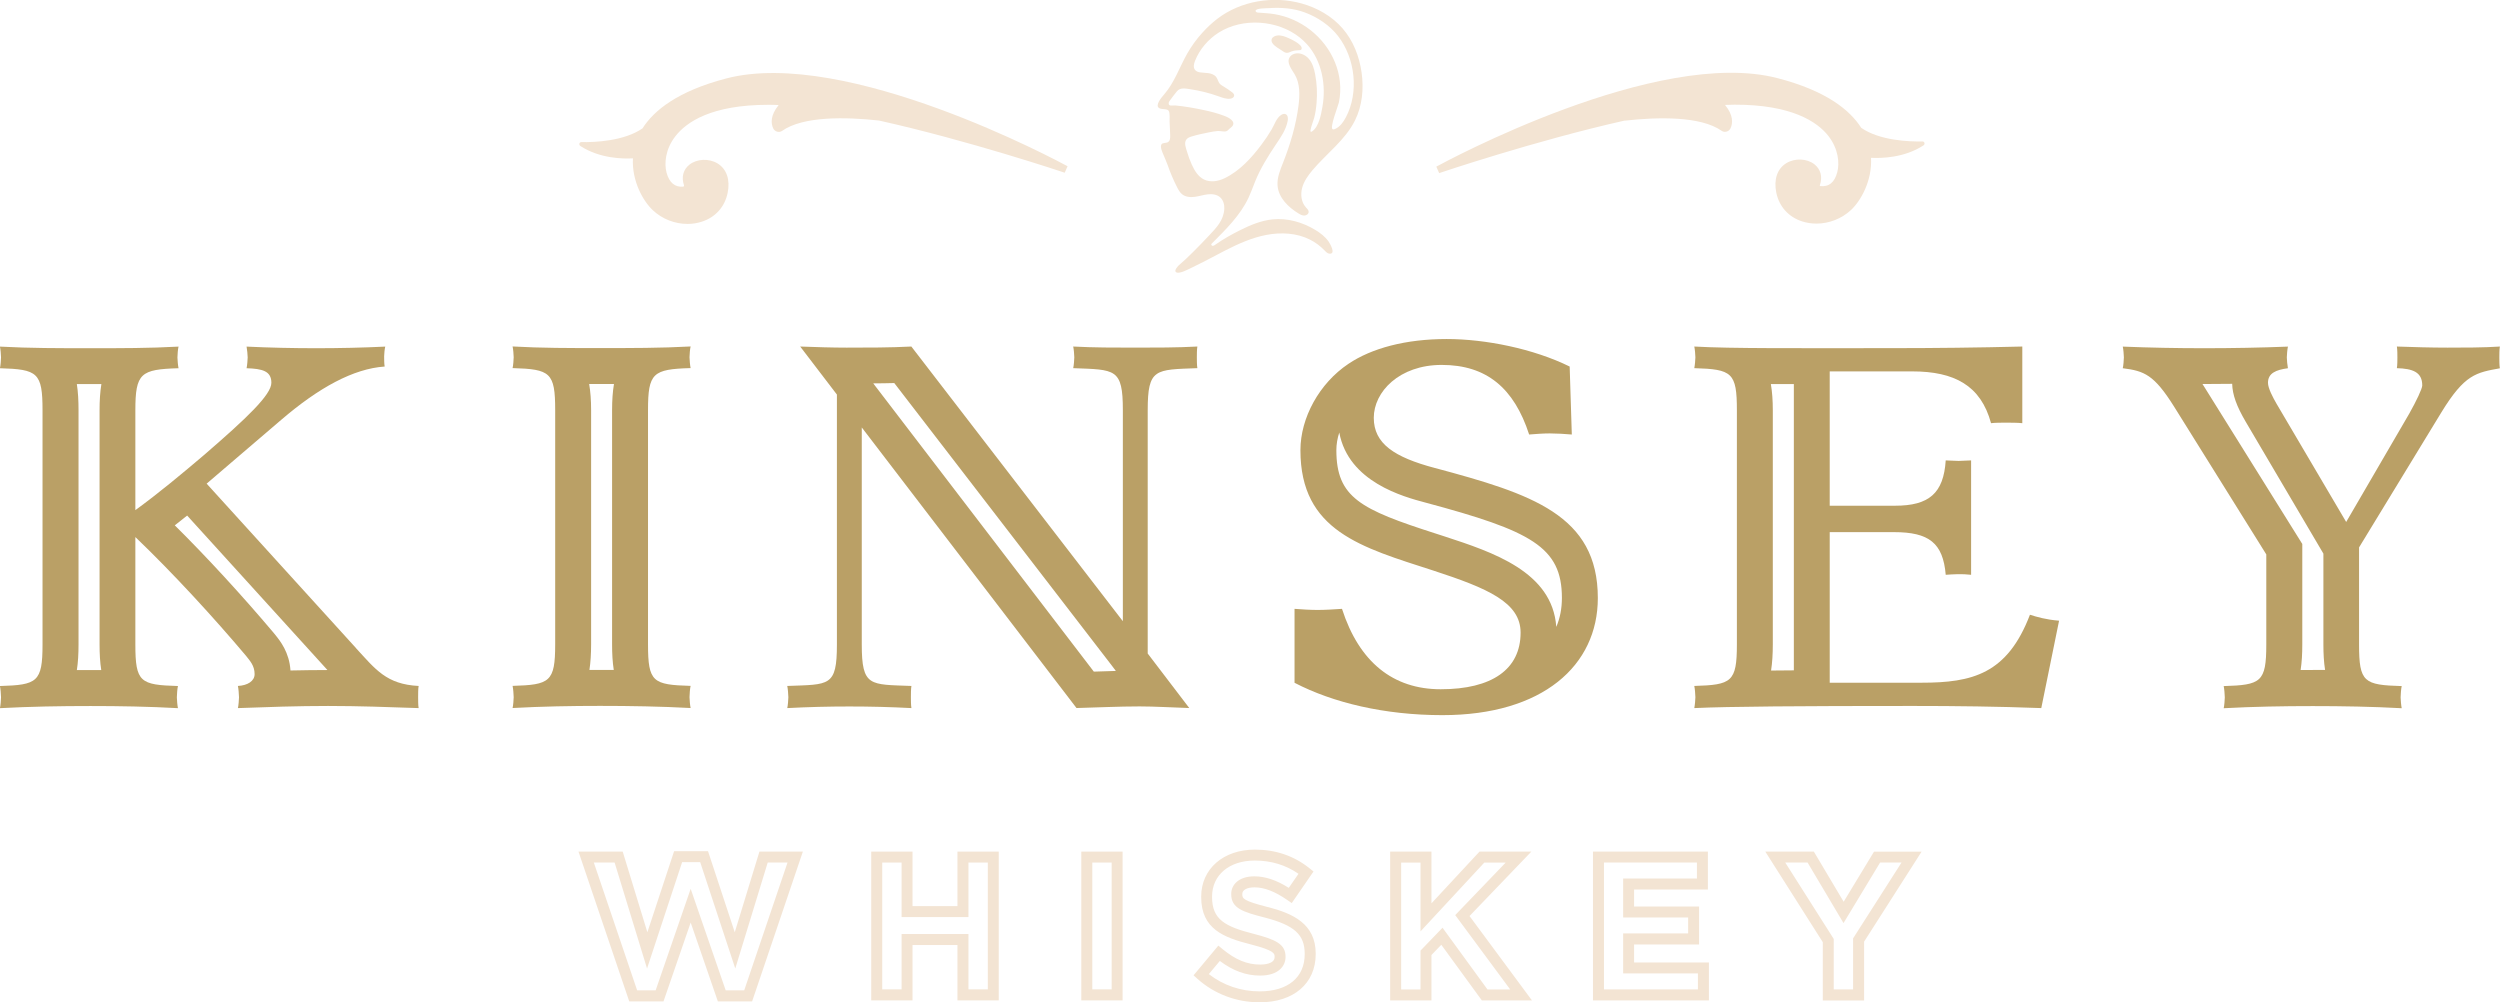 <?xml version="1.0" encoding="UTF-8"?><svg id="b" xmlns="http://www.w3.org/2000/svg" viewBox="0 0 386.18 154.83"><g id="c"><path d="m250.97,18.64c5.12-.57,11.71-.73,14.98,1.57.45.32,1.13.13,1.37-.4.36-.77.46-2-.85-3.6.5-.02.99-.04,1.46-.04,8.78-.02,12.77,2.61,14.51,4.84,1.56,2.01,1.73,4.2,1.37,5.58-.41,1.58-1.29,2.32-2.68,2.15-.02-.03-.03-.09,0-.17.42-1.27.11-2.42-.84-3.18-1.16-.92-3.04-1-4.36-.18-1.4.86-1.96,2.53-1.54,4.56.45,2.16,1.91,3.77,4.02,4.44.7.22,1.44.33,2.18.33,1.94,0,3.9-.75,5.36-2.12,1.48-1.39,3.27-4.5,3.07-8.04,1.56.08,5.12.02,8.1-1.92.29-.19.18-.61-.16-.61-2.04.04-6.58-.12-9.45-2.1-1.76-2.77-5.44-5.74-12.94-7.68-18.56-4.82-51.31,12.92-52.7,13.67l.44,1c.21-.07,14.83-5.01,28.67-8.12Z" style="fill:#f3e4d3;"/><path d="m97.77,24.45c-.19,3.55,1.6,6.65,3.08,8.03,1.46,1.37,3.41,2.11,5.35,2.11.74,0,1.48-.11,2.19-.34,2.11-.67,3.57-2.29,4.01-4.45.42-2.03-.15-3.69-1.55-4.55-1.33-.81-3.2-.73-4.36.19-.95.76-1.26,1.91-.83,3.18.02.08.01.14-.09.21-1.3.13-2.19-.6-2.61-2.18-.36-1.38-.2-3.58,1.36-5.59,1.72-2.23,5.61-4.87,14.36-4.87h.14c.47,0,.96.01,1.46.04-1.3,1.6-1.2,2.83-.84,3.6.24.52.92.71,1.37.39,3.26-2.3,9.85-2.16,14.97-1.6,13.85,3.08,28.48,7.99,28.69,8.06l.44-1c-1.39-.75-34.17-18.41-52.73-13.56-7.5,1.96-11.17,4.94-12.93,7.71-2.86,1.98-7.4,2.16-9.44,2.12-.34,0-.44.42-.15.61,2.98,1.93,6.54,1.99,8.1,1.9Z" style="fill:#f3e4d3;"/><path d="m296.81,105.46h-14.17v-23.26h9.92c5.42,0,7.58,1.67,8,6.59,1.17-.08,2.5-.17,3.92,0v-17.67c-.42,0-1.5.08-1.92.08-.5,0-1.58-.08-2-.08-.33,5.08-2.58,7-7.83,7h-10.09v-20.75h12.75c6.5,0,10.59,2.17,12.17,8,.58-.08,1.75-.08,2.25-.08.67,0,1.92,0,2.58.08v-11.84c-6.75.17-13.59.25-20.25.25-14.42,0-24.67.08-30.42-.25.08.33.17,1.25.17,1.67,0,.33-.08,1.25-.17,1.67,5.83.17,6.58.67,6.58,6.5v36.17c0,5.83-.83,6.25-6.58,6.42.08.33.17,1.33.17,1.75,0,.33-.08,1.25-.17,1.67,5.25-.25,16.5-.33,33.76-.33,6.58,0,13.25.08,19.84.33l2.75-13.5c-2.08-.17-3.42-.58-4.5-.92-3.5,9.17-8.92,10.5-16.75,10.5Zm-19.71-1.91c-1.24,0-2.41.02-3.52.03.19-1.21.27-2.56.27-4.04v-36.17c0-1.53-.1-2.87-.3-4.04,1.12,0,2.3,0,3.55,0v44.22Z" style="fill:#baa066;"/><path d="m55.01,100.13l-23.09-25.42,11.5-9.84c5.83-5,11.17-7.92,16-8.25-.08-.42-.08-1.25-.08-1.58s.08-1.17.17-1.5c-3.5.17-7.17.25-10.67.25s-7.25-.08-10.75-.25c.08.42.17,1.33.17,1.67s-.08,1.25-.17,1.67c2.42.08,3.83.42,3.83,2.25s-3.75,5.42-10.42,11.17c-3.33,2.83-6.92,5.83-10.59,8.5v-15.42c0-5.75.83-6.33,6.67-6.5-.08-.33-.17-1.33-.17-1.67,0-.42.08-1.33.17-1.67-4.42.25-9.08.25-13.59.25-4.75,0-9.42,0-14-.25.08.33.17,1.25.17,1.67,0,.33-.08,1.33-.17,1.67,5.83.17,6.58.67,6.58,6.5v36.17c0,5.83-.83,6.25-6.58,6.42.08.33.17,1.33.17,1.75,0,.33-.08,1.33-.17,1.67,4.67-.25,9.33-.33,14-.33,4.42,0,9.09.08,13.5.33-.08-.33-.17-1.33-.17-1.67,0-.42.08-1.42.17-1.75-5.83-.17-6.58-.58-6.58-6.42v-16.59c5.83,5.58,12.17,12.5,17.09,18.34.58.75,1.33,1.5,1.33,2.83,0,1.08-1.08,1.75-2.58,1.83.08.33.17,1.33.17,1.75,0,.33-.08,1.33-.17,1.67,4.58-.17,9.25-.33,13.92-.33s9.34.17,14,.33c-.08-.33-.08-1.33-.08-1.67,0-.42,0-1.42.08-1.75-5-.25-6.67-2.58-9.67-5.83Zm-39.38,3.38c-.54,0-1.08,0-1.63,0-.72,0-1.43,0-2.13,0,.19-1.19.26-2.52.26-3.97v-36.17c0-1.48-.07-2.83-.26-4.04.71,0,3.24,0,3.79,0-.2,1.22-.28,2.57-.28,4.04v36.17c0,1.45.07,2.77.26,3.96Zm29.24.07c-.17-2.81-1.61-4.6-2.33-5.49l-.3-.37c-4.87-5.77-10.3-11.68-15.24-16.57.64-.5,1.28-1,1.91-1.51l21.67,23.86c-1.91,0-3.83.03-5.72.07Z" style="fill:#baa066;"/><path d="m386.18,53.53c-2.58.17-5.5.17-8.09.17s-5.25-.08-7.84-.17c.08.42.08,1.33.08,1.67s0,1.25-.08,1.67c2.42.08,3.92.58,3.92,2.67,0,.5-.92,2.42-2,4.34l-9.75,16.75-10.75-18.25c-.58-1-1.33-2.42-1.33-3.25,0-1.5,1.25-2,3.08-2.25-.08-.42-.17-1.33-.17-1.67s.08-1.25.17-1.67c-4.25.17-8.67.25-12.92.25s-8.42-.08-12.59-.25c.08.33.17,1.25.17,1.67,0,.33-.08,1.33-.17,1.67,3.33.42,4.83,1,7.92,5.92l14.25,22.84v13.92c0,5.83-.83,6.25-6.58,6.42.08.33.17,1.33.17,1.75,0,.33-.08,1.33-.17,1.67,4.58-.25,9.25-.33,13.75-.33s9.25.08,13.75.33c-.08-.33-.17-1.33-.17-1.67,0-.42.08-1.42.17-1.75-5.83-.17-6.59-.58-6.59-6.42v-15l12.75-20.92c3.58-5.83,5.33-6.08,9-6.75-.08-.42-.08-1.33-.08-1.67s0-1.25.08-1.67Zm-28.92,49.97c-.64,0-1.26,0-1.88,0,.19-1.19.26-2.52.26-3.96v-15.51l-15.09-24.19c-.11-.18-.22-.35-.33-.52.1,0,.2,0,.3,0,1.42,0,2.85-.01,4.29-.03.04,1.67.67,3.44,2.09,5.86l12,20.37v14.01c0,1.45.07,2.77.26,3.96-.62,0-1.25,0-1.88,0Z" style="fill:#baa066;"/><path d="m92.68,109.04c4.58,0,9.42.08,14,.33-.08-.33-.17-1.33-.17-1.67,0-.42.08-1.42.17-1.75-5.83-.17-6.58-.58-6.58-6.42v-36.17c0-5.75.75-6.33,6.58-6.5-.08-.33-.17-1.33-.17-1.67,0-.42.08-1.33.17-1.67-4.5.25-9.34.25-14,.25s-9.09,0-13.5-.25c.08.33.17,1.25.17,1.67,0,.33-.08,1.33-.17,1.67,5.83.17,6.58.67,6.58,6.5v36.17c0,5.83-.83,6.25-6.58,6.42.08.33.17,1.33.17,1.75,0,.33-.08,1.33-.17,1.67,4.5-.25,9.09-.33,13.5-.33Zm2.16-49.72c-.2,1.19-.29,2.53-.29,4.04v36.17c0,1.45.07,2.77.26,3.96-.7,0-1.41,0-2.13,0-.55,0-1.09,0-1.63,0,.18-1.19.26-2.51.26-3.96v-36.17c0-1.53-.1-2.87-.3-4.04.56,0,3.12,0,3.84,0Z" style="fill:#baa066;"/><path d="m221.63,72.29c-6.25-1.67-9.42-3.75-9.42-7.75s3.92-8.17,10.5-8.17c6.92,0,11.17,3.58,13.5,10.75.92-.08,2.25-.17,3.17-.17,1,0,2.42.08,3.42.17l-.33-10.5c-5.58-2.75-13-4.25-19-4.25-6.33,0-11.59,1.42-15.17,3.83-4.5,3-7.42,8.34-7.42,13.34,0,12.5,9.42,15,20.51,18.59,8.42,2.75,13.5,4.92,13.5,9.59,0,5.67-4.42,8.75-12.34,8.75-7.34,0-12.59-4.17-15.25-12.42-1.08.08-2.67.17-3.75.17s-2.5-.08-3.58-.17v11.42c5.92,3.08,13.92,5,22.84,5,15.5,0,24.01-7.67,24.01-18.09,0-12.84-10.25-16.09-25.17-20.09Zm18.77,24.53c-.6-8.51-9.83-11.53-17.29-13.97l-1.36-.44c-11.58-3.72-15.32-5.54-15.32-12.88,0-.89.16-1.82.45-2.72,1.42,7.66,9.94,9.93,13.33,10.83,16.31,4.37,21.06,6.84,21.06,14.73,0,1.62-.29,3.11-.86,4.45Z" style="fill:#baa066;"/><path d="m177.29,63.37c0-6.5,1.17-6.25,7.67-6.5-.08-.42-.08-1.33-.08-1.67s0-1.25.08-1.67c-3.17.17-6.42.17-9.59.17s-6.42,0-9.59-.17c.08.33.17,1.25.17,1.67,0,.33-.08,1.33-.17,1.67,6.5.25,7.67,0,7.67,6.5v32.59l-32.67-42.43c-3.33.17-6.67.17-10,.17-2.17,0-4.75-.08-7.17-.17l5.67,7.42v38.59c0,6.58-1.17,6.17-7.67,6.42.08.33.17,1.33.17,1.75,0,.33-.08,1.33-.17,1.67,3.17-.17,6.42-.25,9.59-.25s6.42.08,9.59.25c-.08-.42-.08-1.33-.08-1.67,0-.42,0-1.33.08-1.75-6.42-.25-7.67.17-7.67-6.42v-33.51l33.17,43.34c3.17-.08,6.58-.25,9.75-.25,2.33,0,5.08.17,7.67.25l-6.42-8.42v-37.59Zm-8.08,40.37c-.09,0-.17,0-.25,0l-34.07-44.52c1.08,0,2.16-.02,3.25-.05l33.61,43.65h0s.62.82.62.82c-1.06.03-2.11.06-3.15.1Z" style="fill:#baa066;"/><path d="m179.1,16.72c.1.05.22.09.39.11.28.04.58.02.83.13.08.03.15.08.2.15.24.34.13,1.31.15,1.71.05.69.05,1.37.09,2.06.02.4,0,.88-.35,1.08-.32.18-.81.05-1,.35-.25.39.15,1.21.3,1.58.21.53.46,1.04.65,1.58.41,1.19.9,2.34,1.47,3.46.2.39.42.79.76,1.07.53.43,1.28.5,1.96.41s1.34-.31,2.02-.39,1.43.02,1.93.48c.47.43.65,1.11.62,1.75-.1,1.82-1.23,2.93-2.4,4.18-1.4,1.51-3.69,3.79-4.32,4.28-.63.49-.95,1.05-.81,1.26.21.31.87.09,1.13,0,.68-.26,1.36-.62,2.01-.94,1.51-.72,2.97-1.54,4.46-2.3,2.05-1.05,4.17-2.01,6.43-2.44s4.68-.31,6.74.73c.83.42,1.58.98,2.23,1.65.23.24.47.51.8.52,1.02.06.03-1.61-.19-1.92-.53-.73-1.27-1.3-2.04-1.76-1.97-1.19-4.29-1.85-6.58-1.62-1.77.18-3.45.88-5.04,1.68-1.33.66-2.63,1.4-3.84,2.25-.11.08-.22.15-.35.16s-.27-.12-.24-.24c.01-.06.06-.1.1-.14,2.12-2.13,4.37-4.31,5.66-7.07.37-.8.67-1.63.99-2.44.82-2.05,2-3.94,3.23-5.77.76-1.13,1.57-2.29,1.82-3.64.08-.39.04-.9-.33-1.05-.22-.09-.47,0-.67.12-.75.49-1.03,1.49-1.47,2.23-.47.8-.98,1.57-1.54,2.31-1.55,2.08-3.4,4.13-5.77,5.26-.98.47-2.17.66-3.15.18-.9-.44-1.45-1.36-1.87-2.27-.3-.67-.56-1.35-.76-2.06-.16-.55-.48-1.3-.1-1.83.19-.27.53-.4.84-.49.87-.27,1.76-.45,2.65-.63.45-.09.91-.18,1.38-.21.4-.03.92.15,1.29.04.22-.06.36-.27.53-.41.28-.22.63-.47.57-.87-.03-.19-.15-.35-.29-.48-.33-.31-.75-.49-1.18-.65-1.01-.38-2.06-.65-3.12-.87-1.44-.31-2.92-.57-4.39-.71-.32-.03-1.08.21-1-.38.02-.15.11-.28.2-.4.34-.48.7-.94,1.07-1.4.5-.62,1.34-.44,2.03-.33,1.5.22,2.97.59,4.4,1.1.59.21,1.19.45,1.81.37.59-.08.83-.56.34-.95-.44-.34-.9-.66-1.38-.94-.18-.11-.37-.21-.52-.36-.31-.3-.35-.76-.61-1.1-.29-.37-.76-.53-1.21-.6-.43-.06-.87-.05-1.3-.12-.29-.05-.59-.15-.77-.39-.3-.38-.17-.93,0-1.37.71-1.8,2.03-3.34,3.66-4.38,3.7-2.35,9.1-1.97,12.52.75.39.31.76.66,1.1,1.03,2.34,2.58,3.01,6.36,2.4,9.72-.21,1.18-.54,3.07-1.62,3.78-.18.12-.24-.01-.22-.18.11-.67.39-1.27.57-1.92.2-.75.31-1.54.37-2.31.13-1.48.06-2.98-.22-4.45-.16-.84-.41-1.71-.96-2.36s-1.49-1.06-2.3-.77c-.29.1-.55.29-.7.56-.47.84.32,1.78.81,2.61.84,1.43.79,3.2.58,4.84-.39,3.01-1.26,5.94-2.37,8.76-.46,1.16-.97,2.37-.86,3.61.16,1.85,1.66,3.31,3.24,4.27.28.17.57.33.9.32s.66-.25.66-.57c0-.28-.24-.49-.43-.7-.71-.78-.85-1.97-.58-2.99s.9-1.91,1.58-2.72c2.18-2.59,5.07-4.67,6.58-7.7,1.13-2.26,1.38-4.9,1.03-7.4-.35-2.5-1.3-4.95-2.96-6.85-1.64-1.88-3.9-3.16-6.3-3.83-4.38-1.22-9.38-.42-13.02,2.36-.85.65-1.63,1.39-2.34,2.18-.89.98-1.67,2.06-2.33,3.22-1.18,2.09-1.96,4.44-3.53,6.26-.39.45-1.51,1.73-.78,2.15Zm14.85-14.99s0-.04,0-.05c.01-.43,1.73-.4,2.03-.42,1.88-.13,3.79,0,5.57.66,1.96.72,3.87,2,5.15,3.66,2.65,3.43,3.24,8.69,1.2,12.54-.39.74-.9,1.46-1.66,1.8-.12.05-.25.1-.37.05-.53-.18.84-3.63.95-4.14.89-4.26-1.04-8.58-4.41-11.2-1.6-1.25-3.51-2.1-5.51-2.44-.83-.14-1.68-.18-2.51-.24-.1,0-.19-.02-.28-.06-.07-.03-.13-.1-.15-.17Z" style="fill:#f3e4d3;"/><path d="m201.06,7.56c.22-.72-1.85-1.61-2.35-1.82-.61-.25-1.32-.41-1.9-.1-.16.09-.3.21-.36.38-.08.21-.02.46.11.65.37.55,1.07.85,1.59,1.23.15.11.31.21.49.25.32.07.59-.1.88-.21.35-.12.72-.18,1.09-.18.14,0,.3,0,.4-.1.03-.03.05-.07.06-.11Z" style="fill:#f3e4d3;"/><path d="m113.5,144.01l-4.13-12.52h-5.24l-4.13,12.52-3.81-12.46h-6.83l7.84,23.14h5.29l4.2-12.18,4.2,12.18h5.29l7.84-23.14h-6.71l-3.81,12.46Zm8.15-10.77l-6.69,19.74h-2.86l-5.41-15.68-5.41,15.68h-2.86l-6.69-19.74h3.21l5.01,16.37,5.42-16.43h2.79l5.42,16.43,5.01-16.37h3.09Z" style="fill:#f3e4d3;"/><path d="m147.9,139.97h-6.94v-8.42h-6.38v22.98h6.38v-8.55h6.94v8.55h6.38v-22.98h-6.38v8.42Zm1.7-6.73h2.99v19.59h-2.99v-8.55h-10.33v8.55h-2.99v-19.59h2.99v8.42h10.33v-8.42Z" style="fill:#f3e4d3;"/><path d="m167.03,154.53h6.38v-22.98h-6.38v22.98Zm1.7-21.29h2.99v19.59h-2.99v-19.59Z" style="fill:#f3e4d3;"/><path d="m195.85,140.12c-3.79-.97-3.95-1.31-3.95-1.98v-.06c0-.61.74-1.01,1.89-1.01,1.51,0,3.16.64,5.05,1.95l.7.48,3.36-4.88-.61-.49c-2.39-1.92-5.23-2.89-8.44-2.89-4.89,0-8.3,2.99-8.3,7.26v.06c0,4.96,3.48,6.26,7.69,7.33,3.65.94,3.65,1.42,3.65,1.89v.06c0,1.08-1.7,1.16-2.22,1.16-2.02,0-3.81-.74-5.82-2.39l-.65-.54-3.83,4.59.61.55c2.62,2.34,6.02,3.62,9.6,3.62,5.26,0,8.66-2.92,8.66-7.45v-.06c0-4.64-3.55-6.21-7.39-7.21Zm5.69,7.27c0,3.6-2.6,5.75-6.97,5.75-2.88,0-5.63-.94-7.84-2.67l1.7-2.03c2.06,1.54,4.06,2.26,6.23,2.26,2.89,0,3.92-1.54,3.92-2.86v-.06c0-1.94-1.52-2.65-4.93-3.53-4.44-1.13-6.42-2.22-6.42-5.69v-.06c0-3.33,2.65-5.57,6.6-5.57,2.53,0,4.8.69,6.75,2.05l-1.5,2.17c-1.9-1.2-3.65-1.78-5.31-1.78-2.48,0-3.58,1.36-3.58,2.7v.06c0,2.18,1.79,2.74,5.23,3.62,4.52,1.18,6.12,2.63,6.12,5.57v.06Z" style="fill:#f3e4d3;"/><path d="m236.56,131.55h-8.02l-7.42,7.99v-7.99h-6.38v22.98h6.38v-7.01l1.52-1.58,6.26,8.59h7.74l-9.64-13.03,9.55-9.95Zm-3.28,21.29h-3.51l-6.94-9.53-3.4,3.53v6h-2.99v-19.59h2.99v10.62l9.85-10.62h3.3l-7.79,8.11,8.49,11.48Z" style="fill:#f3e4d3;"/><path d="m252.42,145.89h10.04v-5.86h-10.04v-2.62h11.4v-5.86h-17.75v22.98h17.91v-5.86h-11.56v-2.77Zm9.86,4.47v2.47h-14.51v-19.59h14.36v2.47h-11.4v6.01h10.04v2.47h-10.04v6.17h11.56Z" style="fill:#f3e4d3;"/><path d="m284.79,139.29l-4.6-7.74h-7.5l8.88,13.99v9h6.38v-9.08l8.88-13.9h-7.35l-4.69,7.74Zm8.94-6.05l-7.48,11.71v7.88h-2.99v-7.79l-7.49-11.8h3.45l5.55,9.35,5.65-9.35h3.3Z" style="fill:#f3e4d3;"/></g></svg>